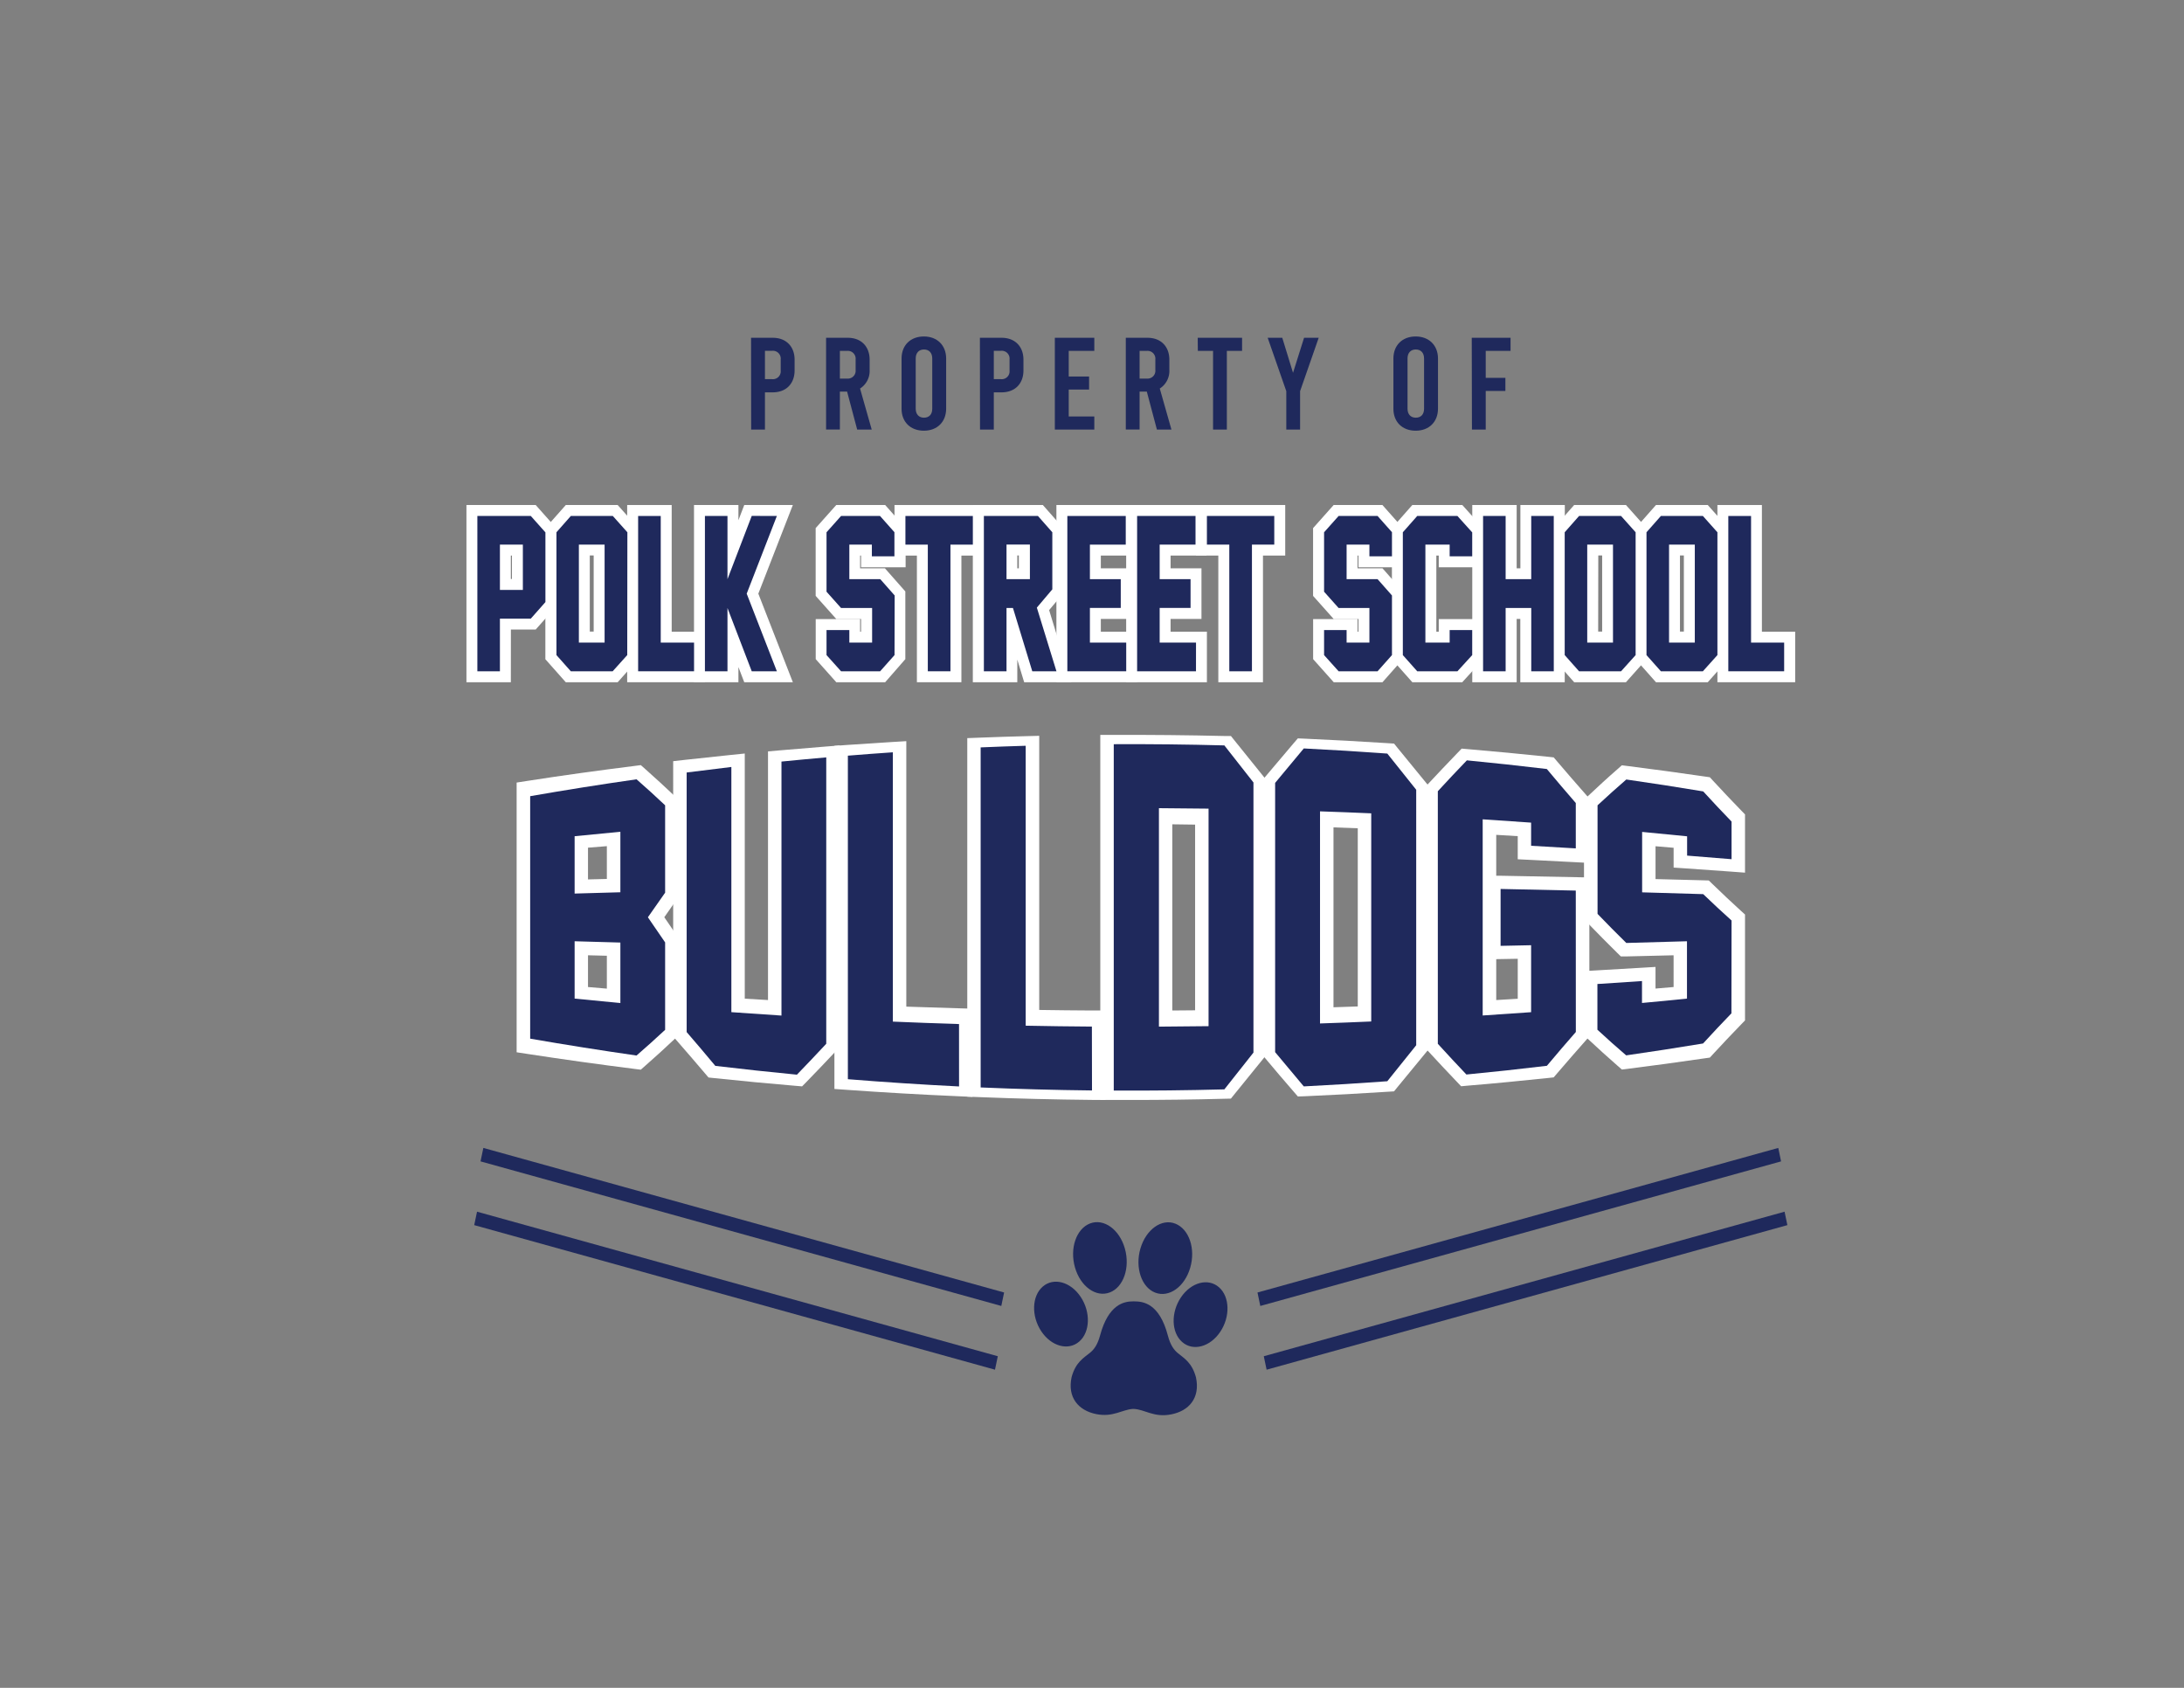 <svg id="Layer_1" data-name="Layer 1" xmlns="http://www.w3.org/2000/svg" viewBox="0 0 792 612"><rect x="0" y="0" width="792" height="612" fill="#808080" stroke="none"/><defs><style>.cls-1{fill:#fff;}.cls-2{fill:#1f295c;}</style></defs><path class="cls-1" d="M241.18,373.29q-5.19,4.88-10.37,9.46-19.34-2.43-38.58-5.39V287.94q19.25-3,38.58-5.39,5.17,4.6,10.37,9.52v31.59q-3.12,4.5-6.24,8.89,3.12,4.47,6.24,9.09Zm-32.82-49.37L225,323.5v-22q-8.3.69-16.59,1.43Zm0,38.43q8.28.75,16.59,1.43v-22l-16.59-.42Z"/><path class="cls-1" d="M232.38,387.86l-2.18-.27c-12.85-1.62-25.88-3.44-38.71-5.41l-4.14-.63v-97.8l4.14-.64c12.8-2,25.83-3.78,38.71-5.4l2.19-.28,1.66,1.47c3.45,3.07,7,6.31,10.49,9.62l1.52,1.45v35.21l-.86,1.25q-2.16,3.1-4.3,6.15,2.16,3.12,4.32,6.32l.84,1.24V375.4l-1.53,1.44c-3.51,3.3-7,6.52-10.5,9.56Zm-35.27-14.69c10.67,1.6,21.44,3.1,32.11,4.46q3.53-3.13,7.09-6.46v-28q-2.7-3.94-5.38-7.8l-2-2.82,2-2.8q2.67-3.75,5.35-7.59V294.18c-2.38-2.23-4.75-4.41-7.1-6.51-10.68,1.36-21.45,2.86-32.1,4.46Zm32.72-4.1-5.28-.43q-8.31-.69-16.63-1.43l-4.44-.4V336.36l5,.13,16.59.42,4.76.11Zm-16.6-11.18,6.84.58V346.55l-6.84-.17Zm-9.75-29V298.47l4.44-.39q8.31-.75,16.63-1.43l5.28-.43v32l-4.76.11q-8.3.19-16.59.42Zm9.75-21.53v11.51l6.84-.17V306.81Z"/><path class="cls-1" d="M299.62,377.73q-5.31,5.67-10.64,11.13-14.81-1.25-29.59-2.81Q254.2,379.93,249,374V280.38q8.1-.92,16.21-1.74v88.07q9.07.59,18.18,1.09V276.92q8.12-.72,16.23-1.35Z"/><path class="cls-1" d="M290.87,393.91l-2.3-.19c-9.86-.83-19.85-1.78-29.69-2.82l-1.94-.2-1.27-1.49q-5.17-6.09-10.34-12l-1.21-1.38V276l4.33-.49q8.13-.91,16.26-1.74l5.37-.55v88.89l8.43.5V272.45l4.45-.39c5.42-.48,10.86-.93,16.29-1.35l5.25-.41V379.67l-1.32,1.4q-5.35,5.7-10.7,11.2Zm-29-12.51c8.38.87,16.86,1.68,25.26,2.4q3.81-3.94,7.64-8V280.85l-6.48.54V373l-5.15-.29q-9.11-.51-18.22-1.09l-4.56-.29V284.05l-6.45.69v87.43Q257.85,376.73,261.84,381.4Z"/><path class="cls-1" d="M347.79,392.62q-20.18-.89-40.32-2.32V275q8.14-.58,16.31-1.07v95.77q12,.46,24,.78Z"/><path class="cls-1" d="M352.67,397.71l-5.09-.22c-13.44-.58-27.05-1.36-40.46-2.32l-4.53-.32V270.45l4.53-.33q8.17-.57,16.37-1.07l5.17-.31V365q9.63.35,19.26.61l4.75.13Zm-40.32-12c10.15.7,20.39,1.29,30.56,1.76V375.22q-9.66-.29-19.31-.65l-4.7-.18V279.11l-6.55.43Z"/><path class="cls-1" d="M396,393.9q-20.19-.19-40.38-1V272.36q8.18-.32,16.34-.53V371q12,.19,24,.27Z"/><path class="cls-1" d="M400.91,398.82l-4.93,0c-13.42-.13-27.05-.46-40.51-1l-4.7-.18v-130l4.7-.18q8.19-.32,16.39-.53l5-.13V366.2q9.6.15,19.19.2l4.85,0Zm-40.38-10.59c10.19.35,20.45.6,30.62.73V376.13q-9.61-.09-19.24-.24l-4.8-.08v-99l-6.58.21Z"/><path class="cls-1" d="M444,271.73q5.28,6.56,10.55,13.1v95.71q-5.28,6.49-10.55,13-20.06.46-40.11.38V271.34Q423.95,271.25,444,271.73Zm-5.73,99.42v-77q-9-.12-18-.15V371.3Q429.26,371.27,438.27,371.15Z"/><path class="cls-1" d="M410,398.84h-6.13l-4.86,0V266.48l4.86,0c13.37-.06,26.9.08,40.24.39l2.27,0,1.42,1.77q5.28,6.56,10.55,13.09l1.08,1.35v99.17l-1.09,1.34q-5.28,6.5-10.55,13l-1.42,1.76-2.26.05C432.8,398.71,421.35,398.84,410,398.84Zm-1.23-9.76c10.94,0,22-.1,32.86-.34l8-9.93V286.55q-4-5-8.05-10c-10.91-.24-21.93-.37-32.85-.34Zm6.59-12.88V289.08l4.9,0q9,0,18.07.15l4.82.06V376l-4.82.06q-9,.11-18.07.15Zm9.76-77.31V366.4l8.27-.07V299Z"/><path class="cls-1" d="M513.57,378.21q-5.24,6.32-10.48,12.75-15.13,1-30.29,1.64-5.19-6-10.39-12.19V285q5.2-6.19,10.39-12.26,15.15.66,30.29,1.64,5.25,6.46,10.48,12.81Zm-16.31-8.55v-74q-9.28-.36-18.57-.63v75.29Q488,370,497.26,369.66Z"/><path class="cls-1" d="M470.65,397.57l-1.55-1.79q-5.21-6-10.41-12.22l-1.15-1.37v-99l1.14-1.36q5.2-6.19,10.41-12.3l1.55-1.8,2.37.1c10.06.44,20.28,1,30.4,1.65l2.13.14,1.34,1.66c3.49,4.29,7,8.56,10.45,12.77l1.12,1.36V380l-1.12,1.36q-5.24,6.3-10.46,12.71l-1.34,1.65-2.12.13c-10,.65-20.23,1.21-30.4,1.65Zm-3.36-18.95q3.84,4.53,7.66,9c8.6-.39,17.23-.86,25.71-1.4,2.67-3.28,5.36-6.53,8-9.77V288.9q-4-4.87-8-9.83c-8.56-.54-17.17-1-25.69-1.39q-3.82,4.49-7.67,9.06Zm6.52-3.3V290l5,.15q9.3.27,18.61.64l4.69.18v83.41l-4.69.18q-9.3.36-18.61.64ZM483.57,300v65.23l8.81-.3V300.33Q488,300.17,483.57,300Z"/><path class="cls-1" d="M571.48,374Q566.23,379.9,561,386q-14.6,1.53-29.2,2.78-5.19-5.43-10.37-11.06V287.62q5.28-5.67,10.53-11.12,14.53,1.23,29,2.77,5.25,6.15,10.5,12.12v16.35q-8.1-.44-16.21-.83V298.6q-8.78-.57-17.56-1.06v70.21q8.79-.5,17.56-1.06V342.64l-11.07.2V322.45q13.65.24,27.28.52Z"/><path class="cls-1" d="M529.86,393.87l-1.61-1.69q-5.22-5.46-10.43-11.13l-1.28-1.4V285.7l1.3-1.41q5.31-5.7,10.6-11.18l1.61-1.67,2.31.2c9.56.81,19.36,1.74,29.13,2.77l1.94.21,1.26,1.48q5.22,6.13,10.45,12.06l1.22,1.38v23.35l-5.14-.27q-8.09-.45-16.18-.83l-4.65-.23v-8.38l-7.8-.47v14.83l1.69,0q13.66.24,27.3.52l4.78.1v57.63l-1.23,1.39q-5.22,5.9-10.45,12l-1.26,1.47-1.93.21c-9.67,1-19.53,2-29.3,2.79Zm-3.57-18q3.71,4,7.4,7.91c8.29-.72,16.63-1.52,24.85-2.37q4-4.69,8.06-9.26V327.75l-17.52-.34v10.46l11.07-.2v33.6l-4.56.29q-8.8.56-17.61,1.06l-5.15.29V292.38l5.15.29q8.81.49,17.61,1.06l4.56.29v8.25l6.45.33v-9.37q-4-4.61-8.07-9.31c-8.28-.86-16.56-1.66-24.68-2.36q-3.78,3.93-7.56,8Zm16.3-28.09v14.83l7.8-.47v-14.5Z"/><path class="cls-1" d="M627.92,368q-5.14,5.3-10.29,10.88-13.93,2-27.9,3.8-5.22-4.57-10.44-9.44V356.72q8.1-.45,16.18-.94v8q8.16-.66,16.32-1.4v-21l-22.06.55q-5.22-5.15-10.44-10.55V292.1q5.22-4.91,10.44-9.5,14,1.75,27.9,3.79,5.14,5.58,10.29,10.88v13.89q-8.07-.6-16.13-1.15v-7.07q-8.16-.74-16.32-1.4v22q11.09.27,22.16.57,5.14,5,10.29,9.68Z"/><path class="cls-1" d="M588.16,387.81l-1.65-1.44c-3.45-3-7-6.24-10.54-9.54l-1.55-1.45V352.11l4.6-.26q8.09-.45,16.15-.94l5.18-.31v7.85l6.56-.56V346.38l-17.07.41-2.06,0-1.48-1.45c-3.41-3.36-6.95-6.93-10.51-10.63l-1.37-1.42V290l1.53-1.44c3.5-3.29,7-6.53,10.55-9.61l1.65-1.46,2.19.28c9.34,1.18,18.76,2.46,28,3.81l1.72.25,1.16,1.27c3.42,3.7,6.85,7.33,10.21,10.78l1.38,1.42v21.12l-5.24-.39q-8.05-.58-16.1-1.14l-4.55-.31V307.4l-6.56-.56v11.91q8.71.21,17.41.45l1.9.05,1.37,1.33c3.38,3.28,6.8,6.5,10.17,9.57l1.6,1.45V370l-1.38,1.42c-3.36,3.46-6.79,7.08-10.21,10.79l-1.16,1.27-1.72.24c-9.35,1.37-18.77,2.66-28,3.82Zm-4-16.68c2.39,2.21,4.78,4.37,7.13,6.45,7.9-1,15.93-2.1,23.92-3.26,2.61-2.82,5.23-5.59,7.82-8.27V335.91c-2.48-2.28-5-4.62-7.44-7q-10.11-.27-20.25-.51l-4.76-.12v-32l5.28.43q8.19.68,16.35,1.41l4.45.39v7l6.37.45v-6.66c-2.59-2.68-5.21-5.46-7.82-8.28-7.9-1.14-15.93-2.23-23.91-3.25-2.37,2.11-4.76,4.29-7.14,6.5V329.4c2.54,2.61,5.06,5.15,7.51,7.59q10-.24,20-.5l5-.13v30.45l-4.45.4q-8.16.74-16.35,1.41l-5.28.43V361l-6.42.38Z"/><path class="cls-2" d="M197.79,193l-5.3-5.95H173.11V243.4h8.18V224.3h11.2l5.3-6Zm-8.18,20.86h-8.32V197.48h8.32Z"/><path class="cls-1" d="M185.25,247.37h-16.1V183.12h25.12l7.48,8.41v28.28l-7.48,8.45h-9Zm-8.17-7.93h.25V220.33H190.7l2.19-2.46H177.33V193.52h15.58l-2.2-2.47H177.08Zm16.5-45.17v22.82l.25-.28V194.55Zm-8.33,15.67h.4v-8.49h-.4Z"/><path class="cls-2" d="M222.18,243.4l5.28-5.87V193l-5.28-5.91H207L201.74,193v44.53L207,243.4Zm-12.26-45.92h9.33V233h-9.33Z"/><path class="cls-1" d="M224,247.37H205.17l-7.4-8.34V191.5l7.4-8.38H224l7.46,8.37V239Zm-15.21-7.93h11.67l2.22-2.46H206.55Zm14.47-45.24v42.12l.28-.31v-41.5ZM205.7,236l.25.28V194.22l-.25.28Zm8.18-7h1.41v-27.6h-1.41Zm-7.31-35.53h16l-2.2-2.47H208.74Z"/><polygon class="cls-2" points="251.69 233.01 239.62 233.01 239.62 187.09 231.41 187.09 231.41 243.41 251.69 243.41 251.69 233.01"/><path class="cls-1" d="M255.65,247.37H227.44V183.12h16.14v45.93h12.07Zm-20.28-7.93h12.35V237H235.65V191.05h-.28Z"/><polygon class="cls-2" points="263.81 220.46 272.61 243.41 281.72 243.41 270.78 215.26 281.72 187.09 272.61 187.09 263.81 210.03 263.81 187.09 255.63 187.09 255.63 243.41 263.81 243.41 263.81 220.46"/><path class="cls-1" d="M287.52,247.37H269.89l-2.11-5.5v5.5H251.67V183.12h16.11v5.51l2.11-5.51h17.62L275,215.26Zm-12.18-7.93h.59l-9.4-24.18,9.4-24.21h-.59l-9.28,24.2Zm-15.74,0h.25V191.05h-.25Z"/><polygon class="cls-2" points="324.39 237.53 324.39 215.94 319.17 210.03 307.95 210.03 307.95 197.48 316.21 197.48 316.21 201.71 324.39 201.71 324.39 192.97 319.17 187.09 305.04 187.09 299.77 193 299.77 214.55 305.04 220.46 316.21 220.46 316.21 233.01 307.95 233.01 307.95 228.46 299.77 228.46 299.77 237.53 305.04 243.41 319.17 243.41 324.39 237.53"/><path class="cls-1" d="M321,247.37H303.27L295.81,239V224.49h16.1v4.56h.34v-4.62h-9l-7.46-8.37V191.49l7.46-8.37H321l7.41,8.34v14.22H312.25v-4.23h-.34v4.62h9l7.4,8.38V239Zm-14.14-7.93h10.58l2.19-2.46h-15Zm13.37-22.28V236.3l.25-.28V217.44ZM303.73,236l.25.28v-3.87h-.25Zm3.09-19.51h12.77L317.38,214H304.59ZM303.73,213l.25.28V194.23l-.25.28Zm16.45-15.28h.25v-3.28l-.25-.28Zm-15.56-4.23h15l-2.19-2.47H306.82Z"/><polygon class="cls-2" points="328.34 197.48 336.46 197.48 336.46 243.41 344.67 243.41 344.67 197.48 352.79 197.48 352.79 187.09 328.34 187.09 328.34 197.48"/><path class="cls-1" d="M348.64,247.37H332.5V201.45h-8.12V183.12h32.38v18.33h-8.12Zm-8.21-7.93h.28V193.52h8.12v-2.47H332.31v2.47h8.12Z"/><path class="cls-2" d="M365,220.46h2.42l7,22.94h8.77L376,220.32l5.58-6.63V193l-5.21-5.91H356.74V243.4H365Zm0-23h8.48V210H365Z"/><path class="cls-1" d="M388.47,247.37H371.4l-2.49-8.2v8.2H352.78V183.12h25.4l7.4,8.38v23.63l-5.13,6.09Zm-11.19-7.93h.47l-6.14-20,4.56-5.43H361V193.48h15.77l-2.14-2.43H360.7v48.39H361V216.5h9.33Zm.12-45.22v18.32l.25-.3V194.5Zm-8.49,11.85h.56v-4.66h-.56Z"/><polygon class="cls-2" points="408.41 233.01 395.24 233.01 395.24 220.46 406.43 220.46 406.43 210.03 395.24 210.03 395.24 197.48 408.24 197.48 408.24 187.09 387.06 187.09 387.06 243.41 408.41 243.41 408.41 233.01"/><path class="cls-1" d="M412.37,247.37H383.09V183.12H412.2v18.33h-13v4.62h11.2v18.36H399.2v4.62h13.17ZM391,239.44h13.42V237H391.27V216.5h11.2V214h-11.2V193.52h13v-2.47H391Z"/><polygon class="cls-2" points="433.7 233.01 420.53 233.01 420.53 220.46 431.73 220.46 431.73 210.03 420.53 210.03 420.53 197.48 433.54 197.48 433.54 187.09 412.36 187.09 412.36 243.41 433.7 243.41 433.7 233.01"/><path class="cls-1" d="M437.67,247.37H408.39V183.12H437.5v18.33h-13v4.62h11.2v18.36H424.5v4.62h13.17Zm-21.35-7.93h13.42V237H416.57V216.5h11.2V214h-11.2V193.52h13v-2.47H416.32Z"/><polygon class="cls-2" points="437.65 197.48 445.77 197.48 445.77 243.41 453.98 243.41 453.98 197.48 462.1 197.48 462.1 187.09 437.65 187.09 437.65 197.48"/><path class="cls-1" d="M458,247.37H441.81V201.45h-8.12V183.12h32.38v18.33H458Zm-8.21-7.93H450V193.52h8.12v-2.47H441.62v2.47h8.12Z"/><polygon class="cls-2" points="499.56 243.41 504.78 237.53 504.78 215.94 499.56 210.03 488.33 210.03 488.33 197.48 496.6 197.48 496.6 201.71 504.78 201.71 504.78 192.97 499.56 187.09 485.43 187.09 480.16 193 480.16 214.55 485.43 220.46 496.6 220.46 496.6 233.01 488.33 233.01 488.33 228.46 480.16 228.46 480.16 237.53 485.43 243.41 499.56 243.41"/><path class="cls-1" d="M501.34,247.37H483.66L476.19,239V224.49H492.3v4.56h.33v-4.62h-9l-7.46-8.37V191.49l7.46-8.37h17.69l7.4,8.34v14.22H492.63v-4.23h-.33v4.62h9.05l7.39,8.38V239Zm-14.14-7.93h10.58L500,237H485Zm13.36-22.28V236.3l.25-.28V217.44ZM484.12,236l.25.27v-3.86h-.25Zm3.09-19.51H500L497.77,214H485ZM484.12,213l.25.28V194.23l-.25.28Zm16.44-15.28h.25v-3.28l-.25-.28ZM485,193.52H500l-2.18-2.47H487.21Z"/><polygon class="cls-2" points="528.52 243.41 533.88 237.53 533.88 228.46 525.7 228.46 525.7 233.01 516.9 233.01 516.9 197.48 525.7 197.48 525.7 201.71 533.88 201.71 533.88 193.04 528.52 187.09 513.94 187.09 508.73 193 508.73 237.53 513.94 243.41 528.52 243.41"/><path class="cls-1" d="M530.27,247.37H512.16l-7.4-8.34V191.5l7.39-8.38h18.14l7.55,8.39v14.17h-16.1v-4.23h-.87v27.6h.87v-4.56h16.1v14.57Zm-14.55-7.93h11L529,237H513.54Zm-3-3.42.25.28V194.22l-.25.28Zm17-3.6v3.84l.25-.27v-3.57Zm0-34.67h.25v-3.19l-.25-.28Zm-16.11-4.23H529l-2.22-2.47h-11Z"/><polygon class="cls-2" points="546.01 220.46 555.29 220.46 555.29 243.41 563.47 243.41 563.47 187.09 555.29 187.09 555.29 210.03 546.01 210.03 546.01 187.09 537.83 187.09 537.83 243.41 546.01 243.41 546.01 220.46"/><path class="cls-1" d="M567.43,247.37H551.32V224.43H550v22.94h-16.1V183.12H550v22.95h1.35V183.12h16.11Zm-8.18-7.93h.25V191.05h-.25V214H542V191.05h-.25v48.39H542V216.5h17.21Z"/><path class="cls-2" d="M587.86,243.4l5.28-5.87V193l-5.28-5.91H572.63L567.42,193v44.53l5.21,5.87Zm-12.27-45.92h9.34V233h-9.34Z"/><path class="cls-1" d="M589.63,247.37H570.85l-7.4-8.34V191.5l7.39-8.38h18.8l7.46,8.37V239Zm-15.22-7.93h11.68L588.3,237H572.23Zm14.48-45.24v42.12l.28-.31v-41.5ZM571.38,236l.25.28V194.22l-.25.28Zm8.18-7H581v-27.6h-1.4Zm-7.31-35.53h16l-2.21-2.47H574.42Z"/><path class="cls-2" d="M617.53,243.4l5.27-5.87V193l-5.27-5.91H602.3L597.08,193v44.53l5.22,5.87Zm-12.27-45.92h9.34V233h-9.34Z"/><path class="cls-1" d="M619.3,247.37H600.52l-7.4-8.34V191.5l7.39-8.38H619.3l7.47,8.37V239Zm-15.22-7.93h11.68L618,237H601.9Zm14.48-45.24v42.12l.28-.31v-41.5ZM601.05,236l.25.28V194.22l-.25.28Zm8.17-7h1.41v-27.6h-1.41Zm-7.3-35.53h16l-2.2-2.47H604.09Z"/><polygon class="cls-2" points="634.96 233.01 634.96 187.09 626.75 187.09 626.75 243.41 647.03 243.41 647.03 233.01 634.96 233.01"/><path class="cls-1" d="M651,247.37h-28.2V183.12h16.13v45.93H651Zm-20.27-7.93h12.35V237H631V191.05h-.27Z"/><path class="cls-2" d="M272.36,122.48h7.89c4.81,0,7.9,3.14,7.9,7.94v3.9c0,4.81-3.09,7.94-7.9,7.94H277.4v13.51h-5Zm7.66,15a2.83,2.83,0,0,0,3.09-3.09v-4.09a2.83,2.83,0,0,0-3.09-3.1H277.4v10.28Z"/><path class="cls-2" d="M310.85,155.77,307.19,142h-2.62v13.74h-5V122.48h7.9c4.8,0,7.89,3.14,7.89,7.94v3.66a7.56,7.56,0,0,1-3.47,6.8l4.23,14.89Zm-6.28-18.5h2.62a2.83,2.83,0,0,0,3.09-3.09v-3.85a2.83,2.83,0,0,0-3.09-3.1h-2.62Z"/><path class="cls-2" d="M326.94,148.21V130c0-4.81,3.24-8,8.09-8s8.08,3.23,8.08,8v18.17c0,4.8-3.23,8-8.08,8S326.94,153,326.94,148.21Zm11.13,0V130c0-2.09-1.19-3.28-3-3.28s-3,1.19-3,3.28v18.17c0,2.09,1.19,3.28,3,3.28S338.07,150.3,338.07,148.21Z"/><path class="cls-2" d="M355.35,122.48h7.89c4.81,0,7.9,3.14,7.9,7.94v3.9c0,4.81-3.09,7.94-7.9,7.94h-2.85v13.51h-5Zm7.66,15a2.83,2.83,0,0,0,3.09-3.09v-4.09a2.83,2.83,0,0,0-3.09-3.1h-2.62v10.28Z"/><path class="cls-2" d="M382.52,122.48h14.32v4.75h-9.28v9.28h7.38v4.75h-7.38V151h9.28v4.76H382.52Z"/><path class="cls-2" d="M419.54,155.77,415.88,142h-2.62v13.74h-5V122.48h7.89c4.81,0,7.9,3.14,7.9,7.94v3.66a7.56,7.56,0,0,1-3.47,6.8l4.23,14.89Zm-6.28-18.5h2.62a2.83,2.83,0,0,0,3.09-3.09v-3.85a2.83,2.83,0,0,0-3.09-3.1h-2.62Z"/><path class="cls-2" d="M434.34,122.48h16.08v4.75H444.9v28.54h-5V127.23h-5.52Z"/><path class="cls-2" d="M478.21,122.48l-6.75,19.36v13.93h-5V141.84l-6.75-19.36H465l3.9,12.7,4-12.7Z"/><path class="cls-2" d="M505.3,148.21V130c0-4.81,3.23-8,8.08-8s8.09,3.23,8.09,8v18.17c0,4.8-3.24,8-8.09,8S505.3,153,505.3,148.21Zm11.12,0V130c0-2.09-1.18-3.28-3-3.28s-3,1.19-3,3.28v18.17c0,2.09,1.19,3.28,3,3.28S516.42,150.3,516.42,148.21Z"/><path class="cls-2" d="M533.71,122.48h14.07v4.75h-9V137h7.13v4.76h-7.13v14h-5Z"/><path class="cls-2" d="M197.79,218.31l-5.3,6h-11.2v19.1h-8.18V187.09h19.38l5.3,5.95Zm-8.18-4.41V197.48h-8.32V213.9Z"/><path class="cls-2" d="M227.46,237.53l-5.28,5.87H207l-5.21-5.87V193l5.21-5.91h15.23l5.28,5.91ZM219.25,233V197.48h-9.33V233Z"/><path class="cls-2" d="M251.69,243.4H231.41V187.09h8.2V233h12.08Z"/><path class="cls-2" d="M281.72,187.09l-10.94,28.17,10.94,28.14h-9.11l-8.8-22.94V243.4h-8.18V187.09h8.18V210l8.8-22.94Z"/><path class="cls-2" d="M324.39,237.53l-5.22,5.87H305l-5.27-5.87v-9.07H308V233h8.26V220.46H305l-5.27-5.91V193l5.27-5.91h14.13l5.22,5.88v8.74h-8.18v-4.23H308V210h11.22l5.22,5.91Z"/><path class="cls-2" d="M352.79,197.48h-8.12V243.4h-8.21V197.48h-8.12V187.09h24.45Z"/><path class="cls-2" d="M383.11,243.4h-8.77l-7-22.94H365V243.4h-8.21V187.09H376.4l5.21,5.91v20.69L376,220.32ZM365,210h8.48V197.45H365Z"/><path class="cls-2" d="M408.41,243.4H387.06V187.09h21.18v10.39h-13V210h11.19v10.43H395.24V233h13.17Z"/><path class="cls-2" d="M433.71,243.4H412.36V187.09h21.18v10.39h-13V210h11.2v10.43h-11.2V233h13.18Z"/><path class="cls-2" d="M462.1,197.48H454V243.4h-8.21V197.48h-8.12V187.09H462.1Z"/><path class="cls-2" d="M504.78,237.53l-5.22,5.87H485.43l-5.27-5.87v-9.07h8.17V233h8.27V220.46H485.43l-5.27-5.91V193l5.27-5.91h14.13l5.22,5.88v8.74H496.6v-4.23h-8.27V210h11.23l5.22,5.91Z"/><path class="cls-2" d="M533.88,237.53l-5.36,5.87H513.94l-5.22-5.87V193l5.22-5.91h14.58l5.36,5.95v8.67H525.7v-4.23h-8.8V233h8.8v-4.55h8.18Z"/><path class="cls-2" d="M563.46,243.4h-8.17V220.46H546V243.4h-8.18V187.09H546V210h9.28V187.09h8.17Z"/><path class="cls-2" d="M593.14,237.53l-5.28,5.87H572.63l-5.21-5.87V193l5.21-5.91h15.23l5.28,5.91ZM584.93,233V197.48h-9.34V233Z"/><path class="cls-2" d="M622.8,237.53l-5.27,5.87H602.3l-5.22-5.87V193l5.22-5.91h15.23L622.8,193ZM614.6,233V197.48h-9.34V233Z"/><path class="cls-2" d="M647,243.4H626.75V187.09H635V233H647Z"/><polygon class="cls-2" points="175.28 416.23 174.26 421.11 363.11 473.53 364.13 468.65 175.28 416.23"/><polygon class="cls-2" points="172.99 439.35 171.97 444.22 360.82 496.64 361.84 491.76 172.99 439.35"/><polygon class="cls-2" points="644.87 416.23 645.88 421.11 457.03 473.53 456.01 468.65 644.87 416.23"/><polygon class="cls-2" points="647.15 439.35 648.17 444.22 459.32 496.64 458.3 491.76 647.15 439.35"/><path class="cls-2" d="M402.43,468.64c5-1.89,7.45-9,5.49-15.93s-7.62-11-12.61-9.1-7.46,9-5.49,15.93S397.43,470.53,402.43,468.64Z"/><path class="cls-2" d="M391.91,470.26c-3.65-5.5-9.81-7.18-13.77-3.75s-4.2,10.67-.55,16.18,9.82,7.18,13.78,3.75S395.57,475.76,391.91,470.26Z"/><path class="cls-2" d="M418.92,468.7c5,1.93,10.67-2.09,12.69-9s-.38-14-5.36-16-10.67,2.1-12.69,9S413.94,466.78,418.92,468.7Z"/><path class="cls-2" d="M442.06,466.76c-3.93-3.46-10.1-1.83-13.8,3.65s-3.51,12.71.42,16.18,10.11,1.83,13.8-3.64S446,470.23,442.06,466.76Z"/><path class="cls-2" d="M433.71,499.45c-1.44-5.37-4.27-6.91-6.61-8.84-1.37-1.14-2.67-2.86-3.57-6.28-3.09-11.81-9-12.45-12.25-12.46h-.36c-3.29,0-8.93,1-12,12.37-.92,3.41-2.23,5.12-3.62,6.24-2.35,1.92-5.19,3.43-6.68,8.79-1.64,7.4,2.44,12.21,9,13.49,6,1.17,9.28-1.62,13.13-1.89l.36,0c4,.14,7.26,3.18,13.48,2C431.18,511.64,435.29,506.87,433.71,499.45Z"/><path class="cls-2" d="M241.2,373.41q-5.19,4.83-10.37,9.32-19.32-2.78-38.57-6.12V288.69q19.25-3.36,38.57-6.12Q236,287.08,241.2,292v31.68q-3.12,4.53-6.25,8.92,3.13,4.49,6.25,9.11ZM208.38,324l16.59-.47V301.59q-8.29.78-16.59,1.62Zm0,38.08q8.3.84,16.59,1.62V341.76l-16.59-.47Z"/><path class="cls-2" d="M299.63,378.46q-5.33,5.73-10.64,11.21-14.81-1.43-29.59-3.19-5.19-6.24-10.39-12.26V280.1q8.1-1,16.21-2V367q9.07.66,18.17,1.24v-92.1q8.12-.81,16.24-1.52Z"/><path class="cls-2" d="M347.79,393.94q-20.18-1-40.32-2.63V274q8.16-.67,16.31-1.22v97.65q12,.51,24,.89Z"/><path class="cls-2" d="M396,395.39q-20.19-.22-40.38-1.09V271q8.18-.35,16.34-.59V371.91q12,.24,24,.32Z"/><path class="cls-2" d="M444,270.28q5.28,6.74,10.55,13.44v97.94Q449.27,388.32,444,395q-20.06.53-40.11.43V269.84Q423.95,269.74,444,270.28Zm-5.73,101.8V293.21q-9-.12-18-.17v79.21Q429.26,372.21,438.27,372.08Z"/><path class="cls-2" d="M513.57,379q-5.24,6.47-10.48,13.05-15.13,1.11-30.29,1.87-5.19-6.15-10.39-12.42V283.87q5.2-6.31,10.39-12.49,15.15.75,30.29,1.86,5.24,6.63,10.48,13.12Zm-16.31-8.62V294.91q-9.28-.41-18.57-.72V371.1Q488,370.79,497.26,370.38Z"/><path class="cls-2" d="M571.46,374.19q-5.25,6-10.5,12.26-14.58,1.76-29.19,3.16-5.17-5.44-10.36-11.14V286.89q5.26-5.72,10.53-11.19,14.52,1.4,29,3.14,5.25,6.29,10.5,12.33v16.45q-8.09-.51-16.2-.95v-8.39q-8.78-.64-17.56-1.2v71.13q8.79-.57,17.56-1.2V342.73l-11.07.23V322.33q13.65.27,27.27.59Z"/><path class="cls-2" d="M627.88,367.43q-5.13,5.29-10.28,10.93-13.94,2.31-27.89,4.31-5.22-4.47-10.43-9.3V356.79q8.09-.51,16.17-1.07v7.95c5.44-.5,10.88-1,16.31-1.59V341.29q-11,.33-22,.62-5.22-5.12-10.43-10.54V292q5.22-4.85,10.43-9.36,14,2,27.89,4.32,5.14,5.63,10.28,10.93v13.65q-8.05-.67-16.12-1.3v-7q-8.14-.84-16.31-1.59v21.91q11.09.32,22.15.65,5.14,4.95,10.28,9.56Z"/></svg>